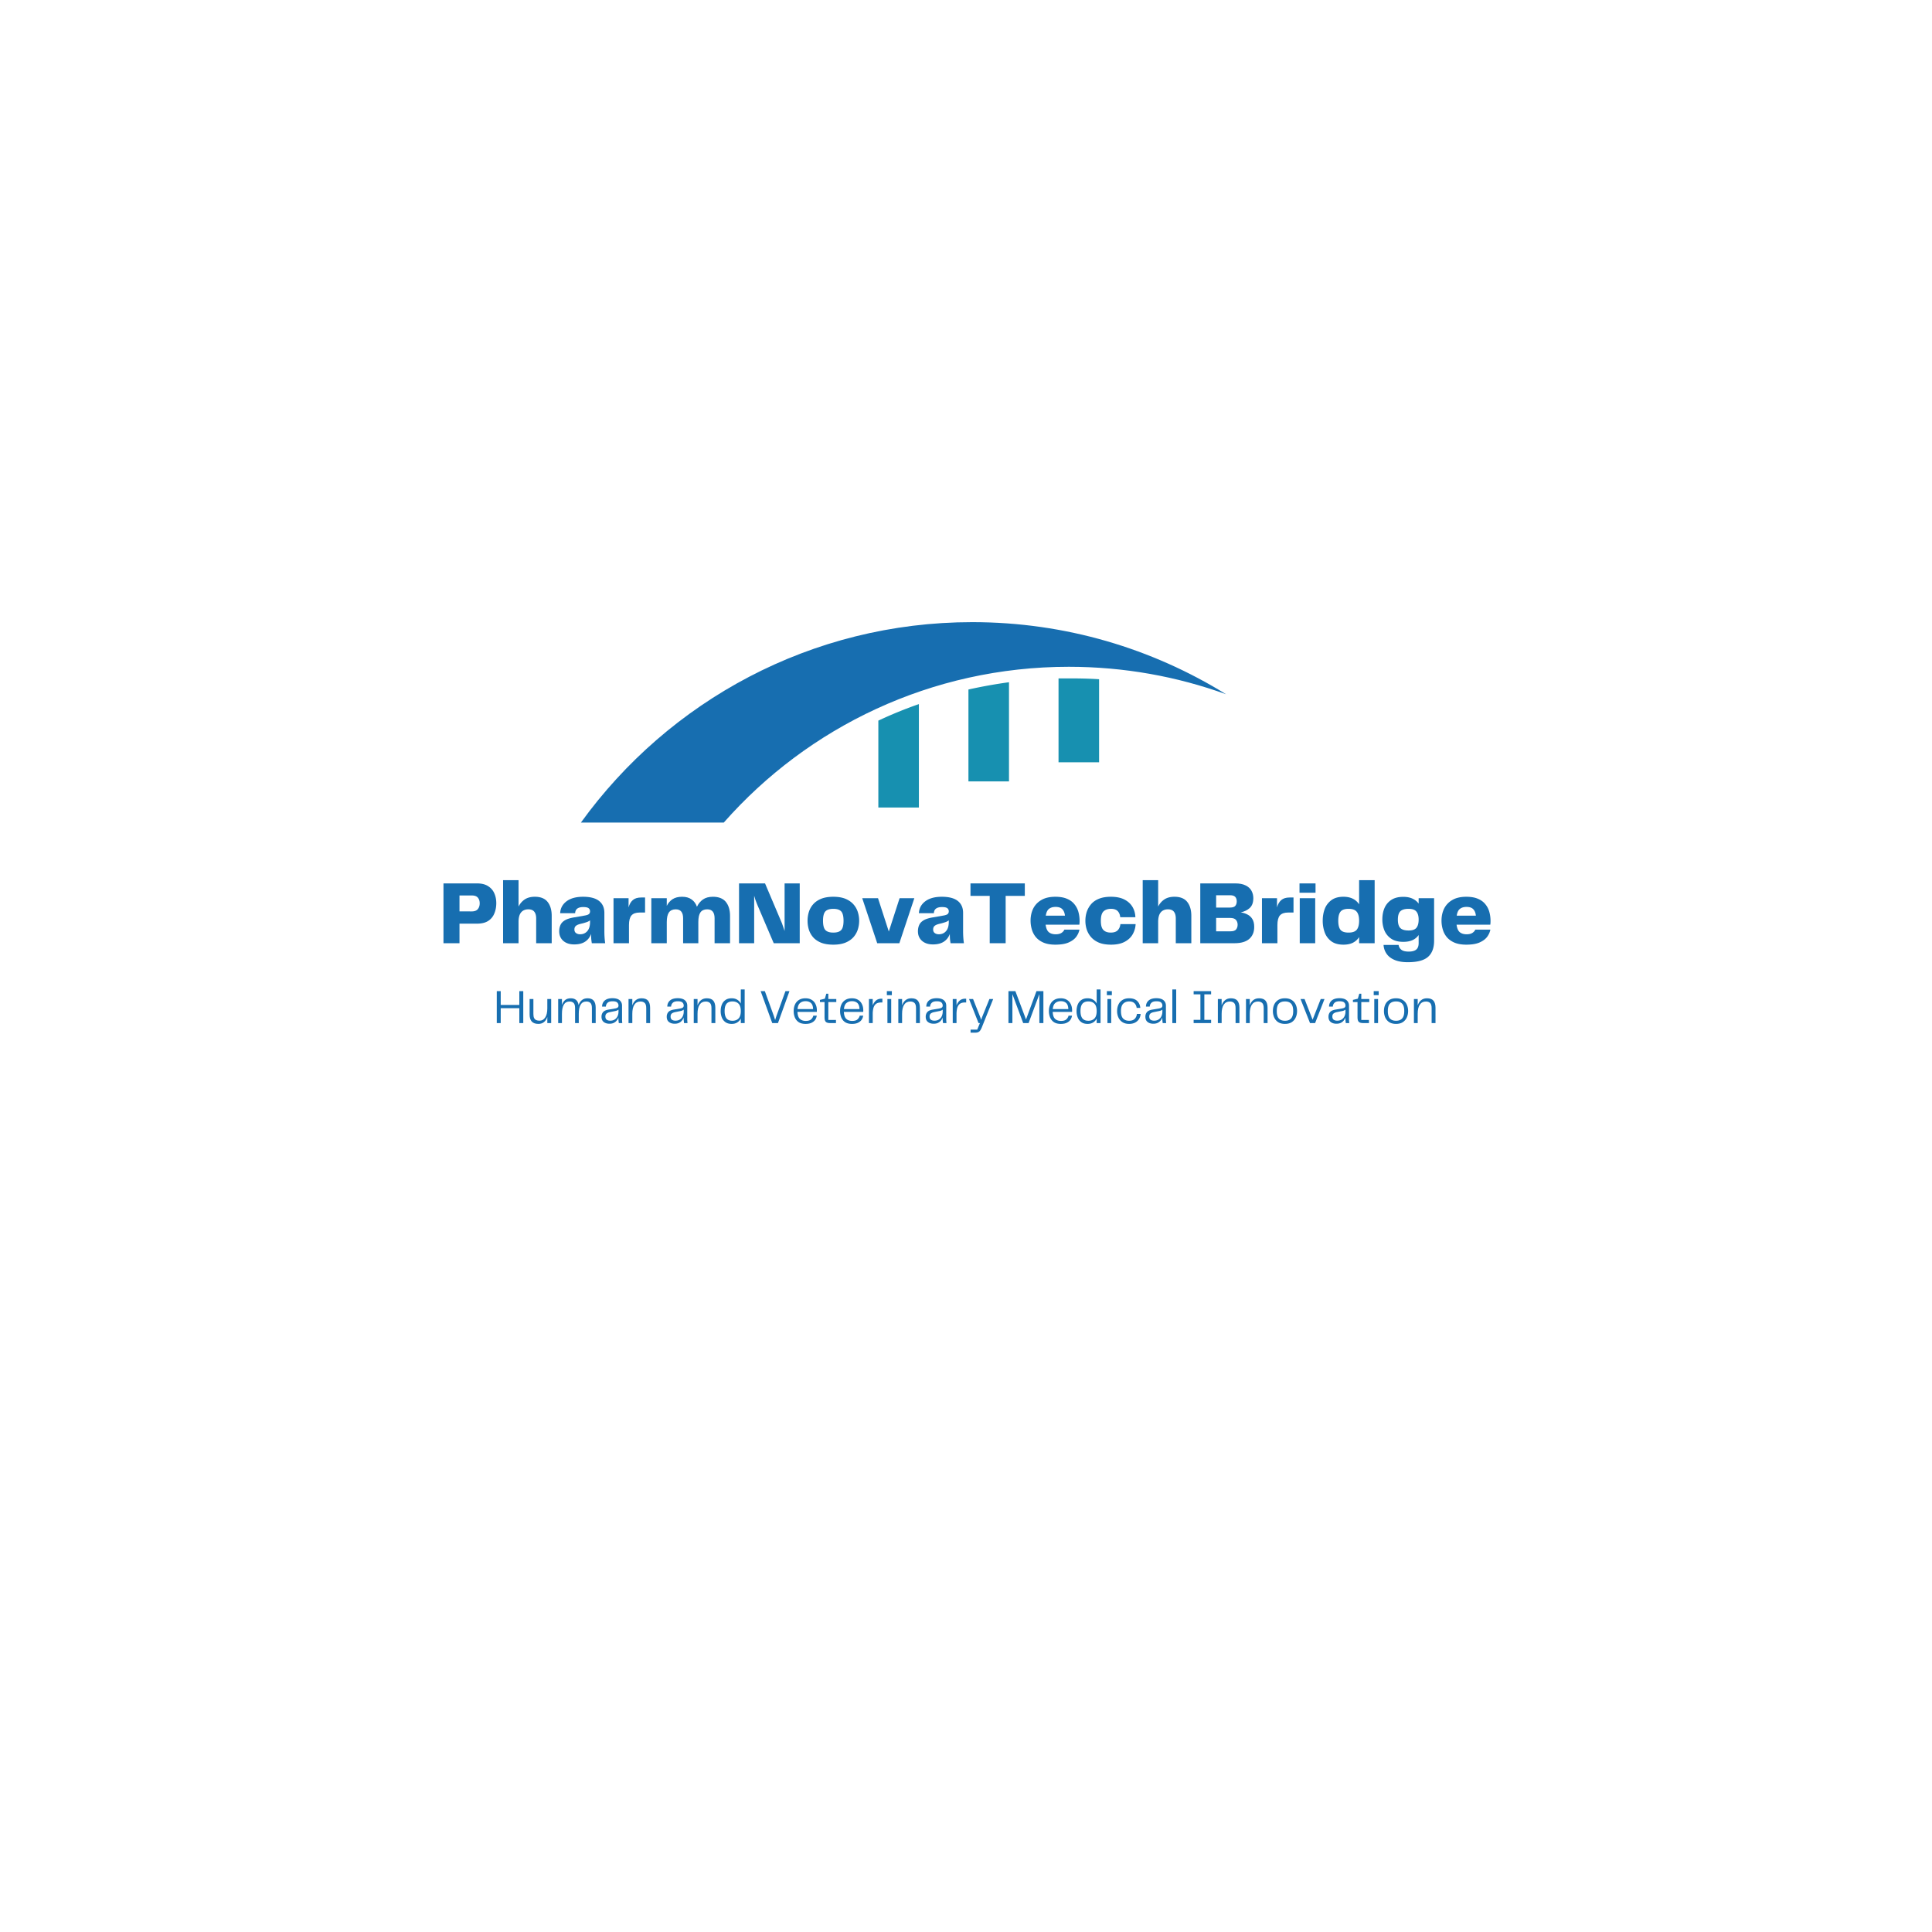 <?xml version="1.0" encoding="UTF-8"?>
<svg data-bbox="86.078 120.758 203.234 79.681" height="500" viewBox="0 0 375 375" width="500" xmlns="http://www.w3.org/2000/svg" data-type="color">
    <g>
        <defs>
            <clipPath id="34b94229-2ce5-4817-a14a-f5578d781c8d">
                <path d="M112.758 120.719H238v39H112.758Zm0 0"/>
            </clipPath>
            <clipPath id="cf38d170-a5e7-4f28-b0ad-4472319ba3d6">
                <path d="M.96.68h205.2v34.558H.96Zm0 0"/>
            </clipPath>
            <clipPath id="a56901cd-bd2e-4ef3-aba5-001ffda396d6">
                <path d="M207 0v36H0V0z"/>
            </clipPath>
            <clipPath id="a6de40f0-2423-44b3-a957-718db75307eb">
                <path d="M207 0v36H0V0z"/>
            </clipPath>
            <clipPath id="dcd3942d-10e5-4f9f-9c62-4c14e629786f">
                <path d="M.281.52H184.84v9.601H.28Zm0 0"/>
            </clipPath>
            <clipPath id="ddc2c85f-0001-4543-aa63-c5d86bf7f8af">
                <path d="M185 0v11H0V0z"/>
            </clipPath>
            <clipPath id="10dc5fbc-50e8-4a19-a8c4-f551f1a83251">
                <path d="M185 0v11H0V0z"/>
            </clipPath>
        </defs>
        <g clip-path="url(#34b94229-2ce5-4817-a14a-f5578d781c8d)">
            <path fill-rule="evenodd" d="M188.723 120.758c-31.278 0-58.934 15.328-75.965 38.898h27.73c16.328-18.527 40.274-30.234 66.965-30.234 10.703 0 20.988 1.875 30.531 5.332-14.324-8.867-31.191-13.996-49.261-13.996m0 0" fill="#176eb0" data-color="1"/>
        </g>
        <path fill-rule="evenodd" d="M178.355 136.664v20.078h-7.87v-16.87a82 82 0 0 1 7.87-3.208m17.489-4.242v19.246h-7.871v-17.836a97 97 0 0 1 7.87-1.41m17.488-.582v16.117h-7.871v-16.281h1.992c1.965 0 3.926.031 5.879.164m0 0" fill="#1790b0" data-color="2"/>
        <g clip-path="url(#a6de40f0-2423-44b3-a957-718db75307eb)" transform="translate(84 169)">
            <g clip-path="url(#cf38d170-a5e7-4f28-b0ad-4472319ba3d6)">
                <g clip-path="url(#a56901cd-bd2e-4ef3-aba5-001ffda396d6)">
                    <path d="M8.579 2.468c.894 0 1.613.18 2.156.53q.826.52 1.203 1.376.389.861.39 1.922c0 .75-.132 1.43-.39 2.031a3.05 3.05 0 0 1-1.203 1.438q-.815.515-2.156.515H5.188v3.797h-3.11V2.467ZM7.547 7.905c.563 0 .961-.148 1.203-.453q.36-.45.36-1.125 0-.67-.36-1.094-.346-.422-1.156-.422H5.188v3.094Zm0 0" fill="#176eb0" data-color="1"/>
                    <path d="M19.805 5.061c1.133 0 1.96.336 2.484 1q.797 1.003.797 2.704v5.312h-3.015V9.28q0-.872-.376-1.328-.362-.451-1.14-.453-.909.002-1.406.594-.502.597-.5 1.875v4.109h-3V1.843h3v5.125a3.54 3.54 0 0 1 1.203-1.391q.78-.516 1.953-.516m0 0" fill="#176eb0" data-color="1"/>
                    <path d="M27.449 14.311q-1.314 0-2.11-.687c-.531-.469-.797-1.086-.797-1.86q-.001-.684.25-1.234.246-.546.89-.922.656-.375 1.86-.562l1.969-.344c.406-.07.676-.172.813-.297a.68.68 0 0 0 .203-.515.74.74 0 0 0-.282-.61q-.28-.218-1.03-.219c-1.024 0-1.548.399-1.579 1.188H24.73q.059-1.406 1.218-2.297 1.173-.89 3.235-.89 2.074.002 3.094.812 1.03.813 1.03 2.312v3.485q0 1.328.157 2.406H30.87a14 14 0 0 1-.109-.828q-.033-.45-.031-.985a2.9 2.9 0 0 1-1.14 1.5q-.817.547-2.142.547m1.14-1.968q.856.002 1.39-.594.547-.61.548-1.781V9.64a2.2 2.2 0 0 1-.641.343q-.33.112-.719.219l-.515.125q-.627.159-.891.406-.268.235-.266.688-.002.455.313.687c.219.156.476.235.781.235m0 0" fill="#176eb0" data-color="1"/>
                    <path d="M40.473 5.202h.735v2.922h-1.063q-1.08 0-1.578.562-.485.565-.484 1.891v3.5h-3V5.343h2.922v1.78q.246-.918.828-1.421.574-.499 1.64-.5m0 0" fill="#176eb0" data-color="1"/>
                    <path d="M54.373 5.061c1.133 0 1.972.336 2.515 1q.811 1.003.813 2.704v5.312h-3v-4.86q-.002-.825-.344-1.265-.344-.451-1.094-.453-.89.002-1.312.594c-.274.398-.406 1.023-.406 1.875v4.109h-2.953v-4.86c0-.55-.118-.972-.344-1.265q-.344-.451-1.094-.453-.879.002-1.312.594-.422.597-.422 1.875v4.109h-3V5.343h3v1.484q.404-.826 1.125-1.297.731-.469 1.843-.469 1.139 0 1.844.516.717.503 1.047 1.422.406-.873 1.156-1.406.75-.53 1.938-.532m0 0" fill="#176eb0" data-color="1"/>
                    <path d="M68.29 2.468h2.937v11.609H66.18l-3.235-7.578c-.117-.27-.218-.54-.312-.813q-.128-.405-.25-.828v9.219h-2.937V2.467h5.046l3.282 7.735q.122.33.25.719.139.376.265.781Zm0 0" fill="#176eb0" data-color="1"/>
                    <path d="M77.747 14.358q-1.394 0-2.36-.375c-.636-.258-1.152-.61-1.546-1.047a4.2 4.2 0 0 1-.844-1.5 5.9 5.9 0 0 1-.25-1.718q-.001-.872.25-1.703a4.1 4.1 0 0 1 .844-1.5q.591-.67 1.547-1.063.966-.389 2.36-.39 1.388.002 2.343.39.949.394 1.547 1.063.59.656.86 1.5a5.6 5.6 0 0 1 0 3.406 4.2 4.2 0 0 1-.86 1.5c-.399.437-.914.789-1.547 1.047-.637.257-1.418.39-2.344.39m-2-4.64q-.001 1.299.453 1.797.469.501 1.547.5 1.077.001 1.531-.5.452-.498.453-1.797 0-1.31-.453-1.813-.454-.499-1.53-.5-1.08.001-1.548.5-.455.502-.453 1.813m0 0" fill="#176eb0" data-color="1"/>
                    <path d="M90.61 5.343h2.86l-2.906 8.734h-4.297l-2.906-8.734h3.062l2.094 6.468Zm0 0" fill="#176eb0" data-color="1"/>
                    <path d="M97.079 14.311q-1.313 0-2.11-.687c-.531-.469-.797-1.086-.797-1.86q-.001-.684.25-1.234.246-.546.89-.922.656-.375 1.86-.562l1.969-.344c.406-.07.676-.172.813-.297a.68.68 0 0 0 .203-.515.74.74 0 0 0-.282-.61q-.28-.218-1.03-.219c-1.024 0-1.548.399-1.579 1.188H94.36q.058-1.406 1.219-2.297 1.17-.89 3.234-.89 2.074.002 3.094.812 1.03.813 1.03 2.312v3.485q0 1.328.157 2.406H100.5a14 14 0 0 1-.109-.828q-.033-.45-.031-.985a2.9 2.9 0 0 1-1.14 1.5q-.817.547-2.141.547m1.14-1.968q.856.002 1.39-.594.547-.61.548-1.781V9.64a2.2 2.2 0 0 1-.641.343q-.33.112-.719.219l-.515.125q-.627.159-.891.406c-.18.156-.266.387-.266.688q-.002.455.313.687c.219.156.476.235.781.235m0 0" fill="#176eb0" data-color="1"/>
                    <path d="M114.916 2.468V4.89h-3.719v9.187h-3.094V4.89h-3.734V2.468Zm0 0" fill="#176eb0" data-color="1"/>
                    <path d="M120.925 12.343q.656.001 1.078-.25c.281-.176.476-.395.594-.657h2.922c-.094.5-.31.977-.641 1.422q-.503.657-1.469 1.078-.97.422-2.562.422-1.33 0-2.25-.375c-.618-.258-1.118-.61-1.5-1.047a4.1 4.1 0 0 1-.813-1.515 6 6 0 0 1-.25-1.735q-.002-1.264.5-2.312a3.94 3.94 0 0 1 1.578-1.672q1.06-.64 2.735-.64 1.359.002 2.25.39c.601.25 1.082.602 1.437 1.047q.546.656.781 1.5c.157.562.235 1.148.235 1.75q0 .44-.047.734h-6.547q.14 1.05.625 1.453c.332.274.781.407 1.344.407m-.031-5.313c-.543 0-.977.133-1.297.39q-.47.375-.61 1.313h3.719q-.083-.825-.516-1.265-.421-.436-1.296-.438m0 0" fill="#176eb0" data-color="1"/>
                    <path d="M126.673 9.718q-.002-.903.266-1.735.281-.827.844-1.484c.382-.445.89-.797 1.515-1.047q.951-.389 2.313-.39c1.062 0 1.937.18 2.625.53q1.043.535 1.578 1.438.527.892.562 2h-2.937c-.055-.508-.219-.906-.5-1.187-.281-.29-.711-.438-1.281-.438q-.954.001-1.47.5-.515.502-.515 1.813c0 .867.164 1.464.5 1.797q.497.501 1.422.5.92.002 1.36-.454.432-.467.515-1.187h2.953a4.35 4.35 0 0 1-.562 1.953q-.504.907-1.547 1.469-1.05.562-2.656.562-1.376 0-2.313-.375c-.625-.258-1.137-.61-1.531-1.047a4.3 4.3 0 0 1-.875-1.5 5.5 5.5 0 0 1-.266-1.718m0 0" fill="#176eb0" data-color="1"/>
                    <path d="M143.955 5.061c1.133 0 1.96.336 2.484 1q.797 1.003.797 2.704v5.312h-3.016V9.28q0-.872-.375-1.328-.362-.451-1.14-.453-.909.002-1.406.594c-.336.398-.5 1.023-.5 1.875v4.109h-3V1.843h3v5.125a3.54 3.54 0 0 1 1.203-1.391q.78-.516 1.953-.516m0 0" fill="#176eb0" data-color="1"/>
                    <path d="M156.832 8.093q.732.11 1.312.422.592.3.938.874.359.564.36 1.532c0 .992-.325 1.765-.97 2.328-.648.555-1.593.828-2.843.828h-6.656V2.467h6.78c.833 0 1.505.133 2.016.391q.779.375 1.141 1.031.359.657.36 1.438-.001 1.267-.688 1.906-.69.626-1.75.86m-2.047-3.328h-2.734v2.39h2.703q.762.001 1.031-.344.265-.341.266-.859c0-.375-.102-.664-.297-.875q-.3-.311-.969-.312m.063 7q.778.002 1.078-.36c.195-.25.297-.555.297-.922q0-.562-.329-.937-.315-.375-1.14-.375h-2.703v2.594Zm0 0" fill="#176eb0" data-color="1"/>
                    <path d="M166.335 5.202h.735v2.922h-1.063q-1.08 0-1.578.562-.485.565-.484 1.891v3.5h-3V5.343h2.922v1.78q.246-.918.828-1.421.574-.499 1.64-.5m0 0" fill="#176eb0" data-color="1"/>
                    <path d="M168.234 4.28V2.468h3.11V4.28Zm.047 9.797V5.343h3v8.734Zm0 0" fill="#176eb0" data-color="1"/>
                    <path d="M179.803 1.843h3.016v12.234h-3.016V12.89a3.1 3.1 0 0 1-1.203 1.093q-.752.375-1.844.375-1.439-.001-2.328-.64a3.73 3.73 0 0 1-1.297-1.72 6.6 6.6 0 0 1-.39-2.312q0-1.217.39-2.265a3.77 3.77 0 0 1 1.297-1.703q.89-.657 2.328-.657 1.092.002 1.844.391.749.376 1.203 1.078Zm-2.047 10.172q1.138 0 1.594-.563.452-.574.453-1.734 0-1.173-.453-1.735-.457-.576-1.594-.578-1.127.001-1.562.547-.438.534-.437 1.766-.001 1.22.437 1.765.437.533 1.563.531m0 0" fill="#176eb0" data-color="1"/>
                    <path d="M191.359 5.343h3v8.234q0 2.11-1.172 3.14-1.174 1.046-3.922 1.047c-1.055 0-1.922-.152-2.61-.453-.68-.293-1.187-.695-1.53-1.203q-.519-.752-.579-1.703h2.922q.074.574.531.938.45.358 1.422.359c.664 0 1.156-.133 1.469-.39q.469-.393.469-1.266v-1.563a2.83 2.83 0 0 1-1.172.985c-.493.23-1.094.343-1.813.343q-1.44 0-2.344-.609a3.63 3.63 0 0 1-1.312-1.594 5.6 5.6 0 0 1-.406-2.156c0-.79.132-1.516.406-2.172a3.54 3.54 0 0 1 1.312-1.594q.903-.609 2.344-.609c.719 0 1.32.121 1.813.36q.733.344 1.171.952Zm-1.954 6.265c.727 0 1.235-.172 1.516-.515q.436-.528.438-1.594c0-.695-.149-1.219-.438-1.563-.281-.351-.79-.53-1.516-.53q-1.127.001-1.609.484-.469.47-.469 1.609 0 1.144.469 1.625c.32.324.86.484 1.61.484m0 0" fill="#176eb0" data-color="1"/>
                    <path d="M200.687 12.343q.656.001 1.078-.25c.281-.176.476-.395.594-.657h2.921c-.093.5-.308.977-.64 1.422q-.503.657-1.469 1.078-.97.422-2.562.422-1.33 0-2.25-.375c-.618-.258-1.118-.61-1.5-1.047a4.1 4.1 0 0 1-.813-1.515 6 6 0 0 1-.25-1.735c0-.843.164-1.613.5-2.312a3.94 3.94 0 0 1 1.578-1.672q1.06-.64 2.735-.64 1.359.002 2.25.39c.601.25 1.082.602 1.437 1.047q.546.656.781 1.5c.157.562.235 1.148.235 1.75q0 .44-.047.734h-6.547q.14 1.05.625 1.453c.332.274.781.407 1.344.407m-.032-5.313c-.542 0-.976.133-1.296.39q-.47.375-.61 1.313h3.719q-.083-.825-.516-1.265-.421-.436-1.297-.438m0 0" fill="#176eb0" data-color="1"/>
                </g>
            </g>
        </g>
        <g clip-path="url(#10dc5fbc-50e8-4a19-a8c4-f551f1a83251)" transform="translate(95 191)">
            <g clip-path="url(#dcd3942d-10e5-4f9f-9c62-4c14e629786f)">
                <g clip-path="url(#ddc2c85f-0001-4543-aa63-c5d86bf7f8af)">
                    <path d="M5.8 1.377h.766V7.58h-.765V4.69H2.19v2.89h-.765V1.377h.765v2.687H5.8Zm0 0" fill="#176eb0" data-color="1"/>
                    <path d="M11.234 2.908h.75V7.58h-.75V6.393q-.205.626-.64.984-.425.358-1.094.36-.877 0-1.297-.47-.408-.467-.406-1.375V2.909h.734v2.906q0 .504.14.797.153.284.423.39.261.111.625.11.715.001 1.109-.625.406-.621.406-1.781Zm0 0" fill="#176eb0" data-color="1"/>
                    <path d="M19.06 2.768c1.038 0 1.562.605 1.562 1.812v3h-.735V4.658q0-.704-.28-.984-.283-.281-.782-.281-.768 0-1.125.609-.361.596-.36 1.797V7.58h-.718V4.658q0-.704-.282-.984-.281-.281-.796-.281-.75 0-1.11.609-.361.596-.36 1.797V7.58h-.733V2.908h.734v1.156q.2-.608.61-.953c.28-.226.644-.344 1.093-.344q1.326 0 1.531 1.313c.133-.406.344-.723.625-.953q.421-.359 1.125-.36m0 0" fill="#176eb0" data-color="1"/>
                    <path d="M23.283 7.705q-.675-.002-1.11-.344-.42-.34-.421-1.015 0-.56.328-.922.328-.358 1.078-.469l1.188-.203q.374-.06.53-.188.172-.123.173-.375a.8.8 0 0 0-.235-.593q-.236-.248-.906-.25-.69.001-.984.297-.3.281-.328.734h-.735c.008-.5.188-.895.531-1.188.344-.289.836-.437 1.485-.437q.949.001 1.406.406.451.393.453 1.031v2.766q.012.283.047.625h-.672q-.034-.293-.062-.562a8 8 0 0 1-.016-.532 1.7 1.7 0 0 1-.297.563 1.6 1.6 0 0 1-.562.468q-.346.188-.89.188m.156-.594q.544.001.907-.25.357-.247.53-.64.172-.405.173-.844V4.97a1.6 1.6 0 0 1-.375.203 3 3 0 0 1-.469.11l-.766.155q-.485.096-.718.297-.222.204-.22.578 0 .41.25.61.266.187.688.187m0 0" fill="#176eb0" data-color="1"/>
                    <path d="M29.529 2.768q.873 0 1.265.468.389.472.391 1.375V7.58h-.75V4.69c0-.5-.102-.837-.297-1.016q-.299-.281-.812-.281-.785 0-1.188.609-.408.596-.406 1.797V7.58h-.735V2.908h.735v1.235q.216-.638.656-1 .45-.375 1.14-.375m0 0" fill="#176eb0" data-color="1"/>
                    <path d="M35.943 7.705q-.675-.002-1.11-.344-.42-.34-.421-1.015 0-.56.328-.922.328-.358 1.078-.469l1.188-.203q.374-.06.53-.188.172-.123.173-.375a.8.8 0 0 0-.235-.593q-.236-.248-.906-.25-.69.001-.984.297-.3.281-.328.734h-.735q.014-.75.532-1.188.513-.435 1.484-.437.949.001 1.406.406.451.393.453 1.031v2.766q.012.283.047.625h-.672q-.034-.293-.062-.562a8 8 0 0 1-.016-.532 1.7 1.7 0 0 1-.297.563 1.6 1.6 0 0 1-.562.468q-.346.188-.89.188m.156-.594q.544.001.907-.25.356-.247.53-.64.172-.405.173-.844V4.97a1.6 1.6 0 0 1-.375.203 3 3 0 0 1-.469.11l-.766.155q-.485.096-.718.297-.222.204-.22.578 0 .41.25.61.266.187.688.187m0 0" fill="#176eb0" data-color="1"/>
                    <path d="M42.189 2.768q.873 0 1.265.468.389.472.391 1.375V7.58h-.75V4.69c0-.5-.102-.837-.297-1.016q-.299-.281-.812-.281-.784 0-1.188.609-.408.596-.406 1.797V7.58h-.735V2.908h.735v1.235q.216-.638.656-1 .45-.375 1.14-.375m0 0" fill="#176eb0" data-color="1"/>
                    <path d="M48.79 1.049h.75V7.58h-.75v-.89a1.8 1.8 0 0 1-.688.765q-.44.281-1.078.281c-.492 0-.89-.11-1.203-.328a2 2 0 0 1-.703-.89 3.3 3.3 0 0 1-.235-1.266q0-.717.234-1.281.235-.56.704-.875c.312-.22.71-.328 1.203-.328q.639 0 1.078.28.451.27.687.75Zm-1.61 6.078q.732 0 1.172-.438.435-.45.437-1.437-.002-.997-.437-1.438-.44-.435-1.172-.437-.797 0-1.172.469-.361.456-.36 1.406-.002.926.36 1.406.374.47 1.172.469m0 0" fill="#176eb0" data-color="1"/>
                    <path d="M57.455 1.377h.781L56.002 7.58h-1.11l-2.25-6.203h.813l1.734 4.781q.154.44.266.828.06-.2.125-.406.076-.217.14-.422Zm0 0" fill="#176eb0" data-color="1"/>
                    <path d="M61.396 7.158q.687 0 1.015-.281.342-.294.454-.734h.671a2 2 0 0 1-.265.734c-.149.242-.375.445-.688.61-.304.163-.71.25-1.218.25q-.814 0-1.329-.329a2.07 2.07 0 0 1-.75-.906 3.3 3.3 0 0 1-.234-1.266q-.001-.7.25-1.25.248-.563.766-.89.513-.329 1.297-.328.685.002 1.171.296.5.3.75.829.265.516.266 1.203v.172q-.002.064-.016.14h-3.75q.047.973.47 1.36c.288.261.671.39 1.14.39m-.031-3.828q-.657 0-1.079.36-.408.345-.484 1.171h3.016q-.019-.809-.407-1.172-.391-.358-1.046-.359m0 0" fill="#176eb0" data-color="1"/>
                    <path d="M66.168 7.58q-.673.002-.906-.266c-.149-.175-.219-.453-.219-.828V3.502h-.89V3.08l.953-.234.28-.97h.392v1.032h1.546v.594h-1.546V6.97h1.484v.609Zm0 0" fill="#176eb0" data-color="1"/>
                    <path d="M70.404 7.158q.686 0 1.016-.281.34-.294.453-.734h.671a2 2 0 0 1-.265.734c-.149.242-.375.445-.688.61-.304.163-.71.25-1.218.25q-.814 0-1.329-.329a2.07 2.07 0 0 1-.75-.906 3.3 3.3 0 0 1-.234-1.266q-.001-.7.25-1.25a1.97 1.97 0 0 1 .766-.89c.344-.22.773-.328 1.297-.328q.685.002 1.171.296.5.3.75.829.265.516.266 1.203v.172q-.002.064-.016.14h-3.75q.047.973.47 1.36c.288.261.671.39 1.14.39m-.031-3.828q-.656 0-1.079.36-.409.345-.484 1.171h3.016q-.02-.809-.406-1.172-.392-.358-1.047-.359m0 0" fill="#176eb0" data-color="1"/>
                    <path d="M76.114 2.846h.156v.734h-.188q-.688-.012-1.062.281-.361.3-.5.828a5 5 0 0 0-.125 1.172V7.58h-.734V2.908h.734v1.235q.215-.575.625-.938.42-.359 1.094-.36m0 0" fill="#176eb0" data-color="1"/>
                    <path d="M77.138 2.158v-.781h.969v.781Zm.11 5.422V2.908h.734V7.58Zm0 0" fill="#176eb0" data-color="1"/>
                    <path d="M81.893 2.768q.873 0 1.265.468c.258.313.391.774.391 1.375V7.58h-.75V4.69c0-.5-.102-.837-.297-1.016q-.299-.281-.812-.281-.785 0-1.188.609-.408.596-.406 1.797V7.58h-.734V2.908h.734v1.235q.216-.638.656-1 .45-.375 1.14-.375m0 0" fill="#176eb0" data-color="1"/>
                    <path d="M86.211 7.705q-.675-.002-1.11-.344-.42-.34-.421-1.015 0-.56.328-.922.328-.358 1.078-.469l1.188-.203q.374-.06.53-.188.172-.123.173-.375a.8.8 0 0 0-.235-.593q-.235-.248-.906-.25-.69.001-.984.297-.3.281-.328.734h-.735c.008-.5.188-.895.531-1.188.344-.289.836-.437 1.485-.437q.949.001 1.406.406.451.393.453 1.031v2.766q.012.283.047.625h-.672q-.034-.293-.062-.562a8 8 0 0 1-.016-.532 1.7 1.7 0 0 1-.297.563 1.6 1.6 0 0 1-.562.468q-.346.188-.89.188m.156-.594q.544.001.907-.25.356-.247.53-.64.172-.405.173-.844V4.97a1.6 1.6 0 0 1-.375.203 3 3 0 0 1-.469.11l-.766.155q-.485.096-.718.297-.222.204-.22.578 0 .41.25.61.266.187.688.187m0 0" fill="#176eb0" data-color="1"/>
                    <path d="M92.379 2.846h.156v.734h-.188q-.688-.012-1.062.281-.361.3-.5.828a5 5 0 0 0-.125 1.172V7.58h-.734V2.908h.734v1.235q.215-.575.625-.938.42-.359 1.094-.36m0 0" fill="#176eb0" data-color="1"/>
                    <path d="M97.044 2.908h.734l-2.187 5.453a3.4 3.4 0 0 1-.297.594.85.85 0 0 1-.375.36q-.235.123-.64.124h-.891v-.593h1.296L95.2 7.58h-.266l-1.843-4.672h.78l1.423 3.594.156.453.14-.453Zm0 0" fill="#176eb0" data-color="1"/>
                    <path d="M107.522 1.377V7.58h-.781V1.955l-2.094 5.625H103.6l-2.094-5.625V7.58h-.765V1.377h1.343l2.063 5.5 2.031-5.5Zm0 0" fill="#176eb0" data-color="1"/>
                    <path d="M110.937 7.158q.686 0 1.016-.281.34-.294.453-.734h.671a2 2 0 0 1-.265.734c-.149.242-.375.445-.688.61-.304.163-.71.25-1.218.25q-.814 0-1.329-.329a2.07 2.07 0 0 1-.75-.906 3.3 3.3 0 0 1-.234-1.266q-.001-.7.25-1.25.248-.563.766-.89c.344-.22.773-.328 1.297-.328q.685.002 1.171.296.5.3.75.829.265.516.266 1.203v.172c0 .042-.008.09-.016.14h-3.75q.047.973.47 1.36c.288.261.671.39 1.14.39m-.031-3.828q-.657 0-1.079.36-.409.345-.484 1.171h3.016q-.02-.809-.406-1.172-.392-.358-1.047-.359m0 0" fill="#176eb0" data-color="1"/>
                    <path d="M117.865 1.049h.75V7.58h-.75v-.89a1.8 1.8 0 0 1-.687.765q-.44.281-1.078.281c-.492 0-.89-.11-1.203-.328a2 2 0 0 1-.704-.89 3.3 3.3 0 0 1-.234-1.266q0-.717.234-1.281.235-.56.704-.875c.312-.22.71-.328 1.203-.328q.639 0 1.078.28.452.27.687.75Zm-1.609 6.078q.732 0 1.172-.438.435-.45.437-1.437-.002-.997-.437-1.438-.44-.435-1.172-.437-.797 0-1.172.469-.362.456-.36 1.406-.001.926.36 1.406.375.47 1.172.469m0 0" fill="#176eb0" data-color="1"/>
                    <path d="M119.841 2.158v-.781h.969v.781Zm.11 5.422V2.908h.734V7.58Zm0 0" fill="#176eb0" data-color="1"/>
                    <path d="M121.831 5.252c0-.477.086-.906.266-1.281a2 2 0 0 1 .781-.875q.53-.329 1.281-.328c.696 0 1.223.18 1.578.53q.529.519.594 1.329h-.703c-.055-.383-.2-.688-.437-.906q-.363-.342-1-.344-.739.002-1.172.437-.439.424-.438 1.438 0 1.02.422 1.453.42.422 1.156.422c.469 0 .828-.117 1.078-.36q.374-.373.438-.968h.719q-.034.534-.297.968-.27.44-.75.704-.485.264-1.188.265-.766 0-1.281-.328a2.1 2.1 0 0 1-.781-.89 2.9 2.9 0 0 1-.266-1.266m0 0" fill="#176eb0" data-color="1"/>
                    <path d="M128.85 7.705q-.675-.002-1.11-.344-.42-.34-.421-1.015 0-.56.328-.922.328-.358 1.078-.469l1.188-.203q.374-.06.53-.188.172-.123.173-.375a.8.8 0 0 0-.235-.593q-.236-.248-.906-.25-.69.001-.984.297-.3.281-.328.734h-.735q.014-.75.532-1.188.513-.435 1.484-.437.949.001 1.406.406.452.393.453 1.031v2.766q.012.283.047.625h-.672q-.034-.293-.062-.562a8 8 0 0 1-.016-.532 1.7 1.7 0 0 1-.297.563 1.6 1.6 0 0 1-.562.468q-.346.188-.89.188m.156-.594q.544.001.907-.25.356-.247.53-.64.172-.405.173-.844V4.97a1.6 1.6 0 0 1-.375.203 3 3 0 0 1-.469.11l-.766.155q-.485.096-.718.297-.222.204-.22.578 0 .41.25.61.266.187.688.187m0 0" fill="#176eb0" data-color="1"/>
                    <path d="M132.549 7.58V1.049h.75V7.58Zm0 0" fill="#176eb0" data-color="1"/>
                    <path d="M140.076 2.002h-1.313v4.953h1.313v.625h-3.391v-.625h1.313V2.002h-1.313v-.625h3.39Zm0 0" fill="#176eb0" data-color="1"/>
                    <path d="M143.918 2.768q.873 0 1.265.468c.258.313.391.774.391 1.375V7.58h-.75V4.69c0-.5-.102-.837-.297-1.016q-.299-.281-.812-.281-.785 0-1.188.609-.408.596-.406 1.797V7.58h-.734V2.908h.734v1.235q.216-.638.656-1 .45-.375 1.14-.375m0 0" fill="#176eb0" data-color="1"/>
                    <path d="M149.377 2.768q.873 0 1.265.468.389.472.391 1.375V7.58h-.75V4.69c0-.5-.102-.837-.297-1.016q-.299-.281-.812-.281-.785 0-1.188.609-.408.596-.406 1.797V7.58h-.735V2.908h.735v1.235q.216-.638.656-1 .45-.375 1.14-.375m0 0" fill="#176eb0" data-color="1"/>
                    <path d="M154.414 7.736q-.785 0-1.313-.328a2.17 2.17 0 0 1-.78-.906 3.1 3.1 0 0 1-.25-1.266q-.002-.7.25-1.25.264-.563.78-.89.528-.329 1.313-.328.78 0 1.297.328.528.327.781.89.265.563.266 1.25-.001.703-.266 1.266c-.168.375-.43.68-.781.906q-.517.328-1.297.328m-1.594-2.484q0 .971.39 1.422.406.454 1.204.453.796.002 1.187-.453.406-.45.407-1.422-.001-.997-.407-1.438-.391-.435-1.187-.437-.798.002-1.203.437-.391.44-.39 1.438m0 0" fill="#176eb0" data-color="1"/>
                    <path d="M161.353 2.908h.735L160.26 7.58h-.985l-1.844-4.672h.782l1.562 4.016Zm0 0" fill="#176eb0" data-color="1"/>
                    <path d="M164.39 7.705q-.676-.002-1.11-.344-.422-.34-.422-1.015 0-.56.328-.922.328-.358 1.078-.469l1.188-.203q.374-.06.53-.188.172-.123.173-.375a.8.8 0 0 0-.235-.593q-.236-.248-.906-.25-.69.001-.984.297-.3.281-.328.734h-.735c.008-.5.188-.895.531-1.188.344-.289.836-.437 1.485-.437q.949.001 1.406.406.452.393.453 1.031v2.766q.012.283.047.625h-.672q-.034-.293-.062-.562a8 8 0 0 1-.016-.532 1.7 1.7 0 0 1-.297.563 1.6 1.6 0 0 1-.562.468q-.346.188-.89.188m.155-.594q.544.001.907-.25.356-.247.53-.64.172-.405.173-.844V4.97a1.6 1.6 0 0 1-.375.203 3 3 0 0 1-.469.11l-.766.155q-.485.096-.718.297-.222.204-.22.578 0 .41.25.61.266.187.688.187m0 0" fill="#176eb0" data-color="1"/>
                    <path d="M169.62 7.58q-.673.002-.907-.266c-.149-.175-.219-.453-.219-.828V3.502h-.89V3.08l.953-.234.28-.97h.392v1.032h1.546v.594h-1.547V6.97h1.485v.609Zm0 0" fill="#176eb0" data-color="1"/>
                    <path d="M171.637 2.158v-.781h.969v.781Zm.11 5.422V2.908h.734V7.58Zm0 0" fill="#176eb0" data-color="1"/>
                    <path d="M175.97 7.736q-.784 0-1.312-.328a2.17 2.17 0 0 1-.78-.906 3.1 3.1 0 0 1-.25-1.266q-.002-.7.25-1.25.264-.563.78-.89.528-.329 1.313-.328.78 0 1.297.328.528.327.781.89.265.563.266 1.25-.001.703-.266 1.266c-.168.375-.43.68-.781.906q-.517.328-1.297.328m-1.593-2.484q0 .971.39 1.422.406.454 1.204.453.796.002 1.187-.453.406-.45.407-1.422-.001-.997-.407-1.438-.391-.435-1.187-.437-.798.002-1.203.437-.391.44-.39 1.438m0 0" fill="#176eb0" data-color="1"/>
                    <path d="M181.973 2.768q.873 0 1.265.468.389.472.391 1.375V7.58h-.75V4.69c0-.5-.102-.837-.297-1.016q-.299-.281-.812-.281-.785 0-1.188.609-.408.596-.406 1.797V7.58h-.734V2.908h.734v1.235q.216-.638.656-1 .45-.375 1.14-.375m0 0" fill="#176eb0" data-color="1"/>
                </g>
            </g>
        </g>
    </g>
</svg>
